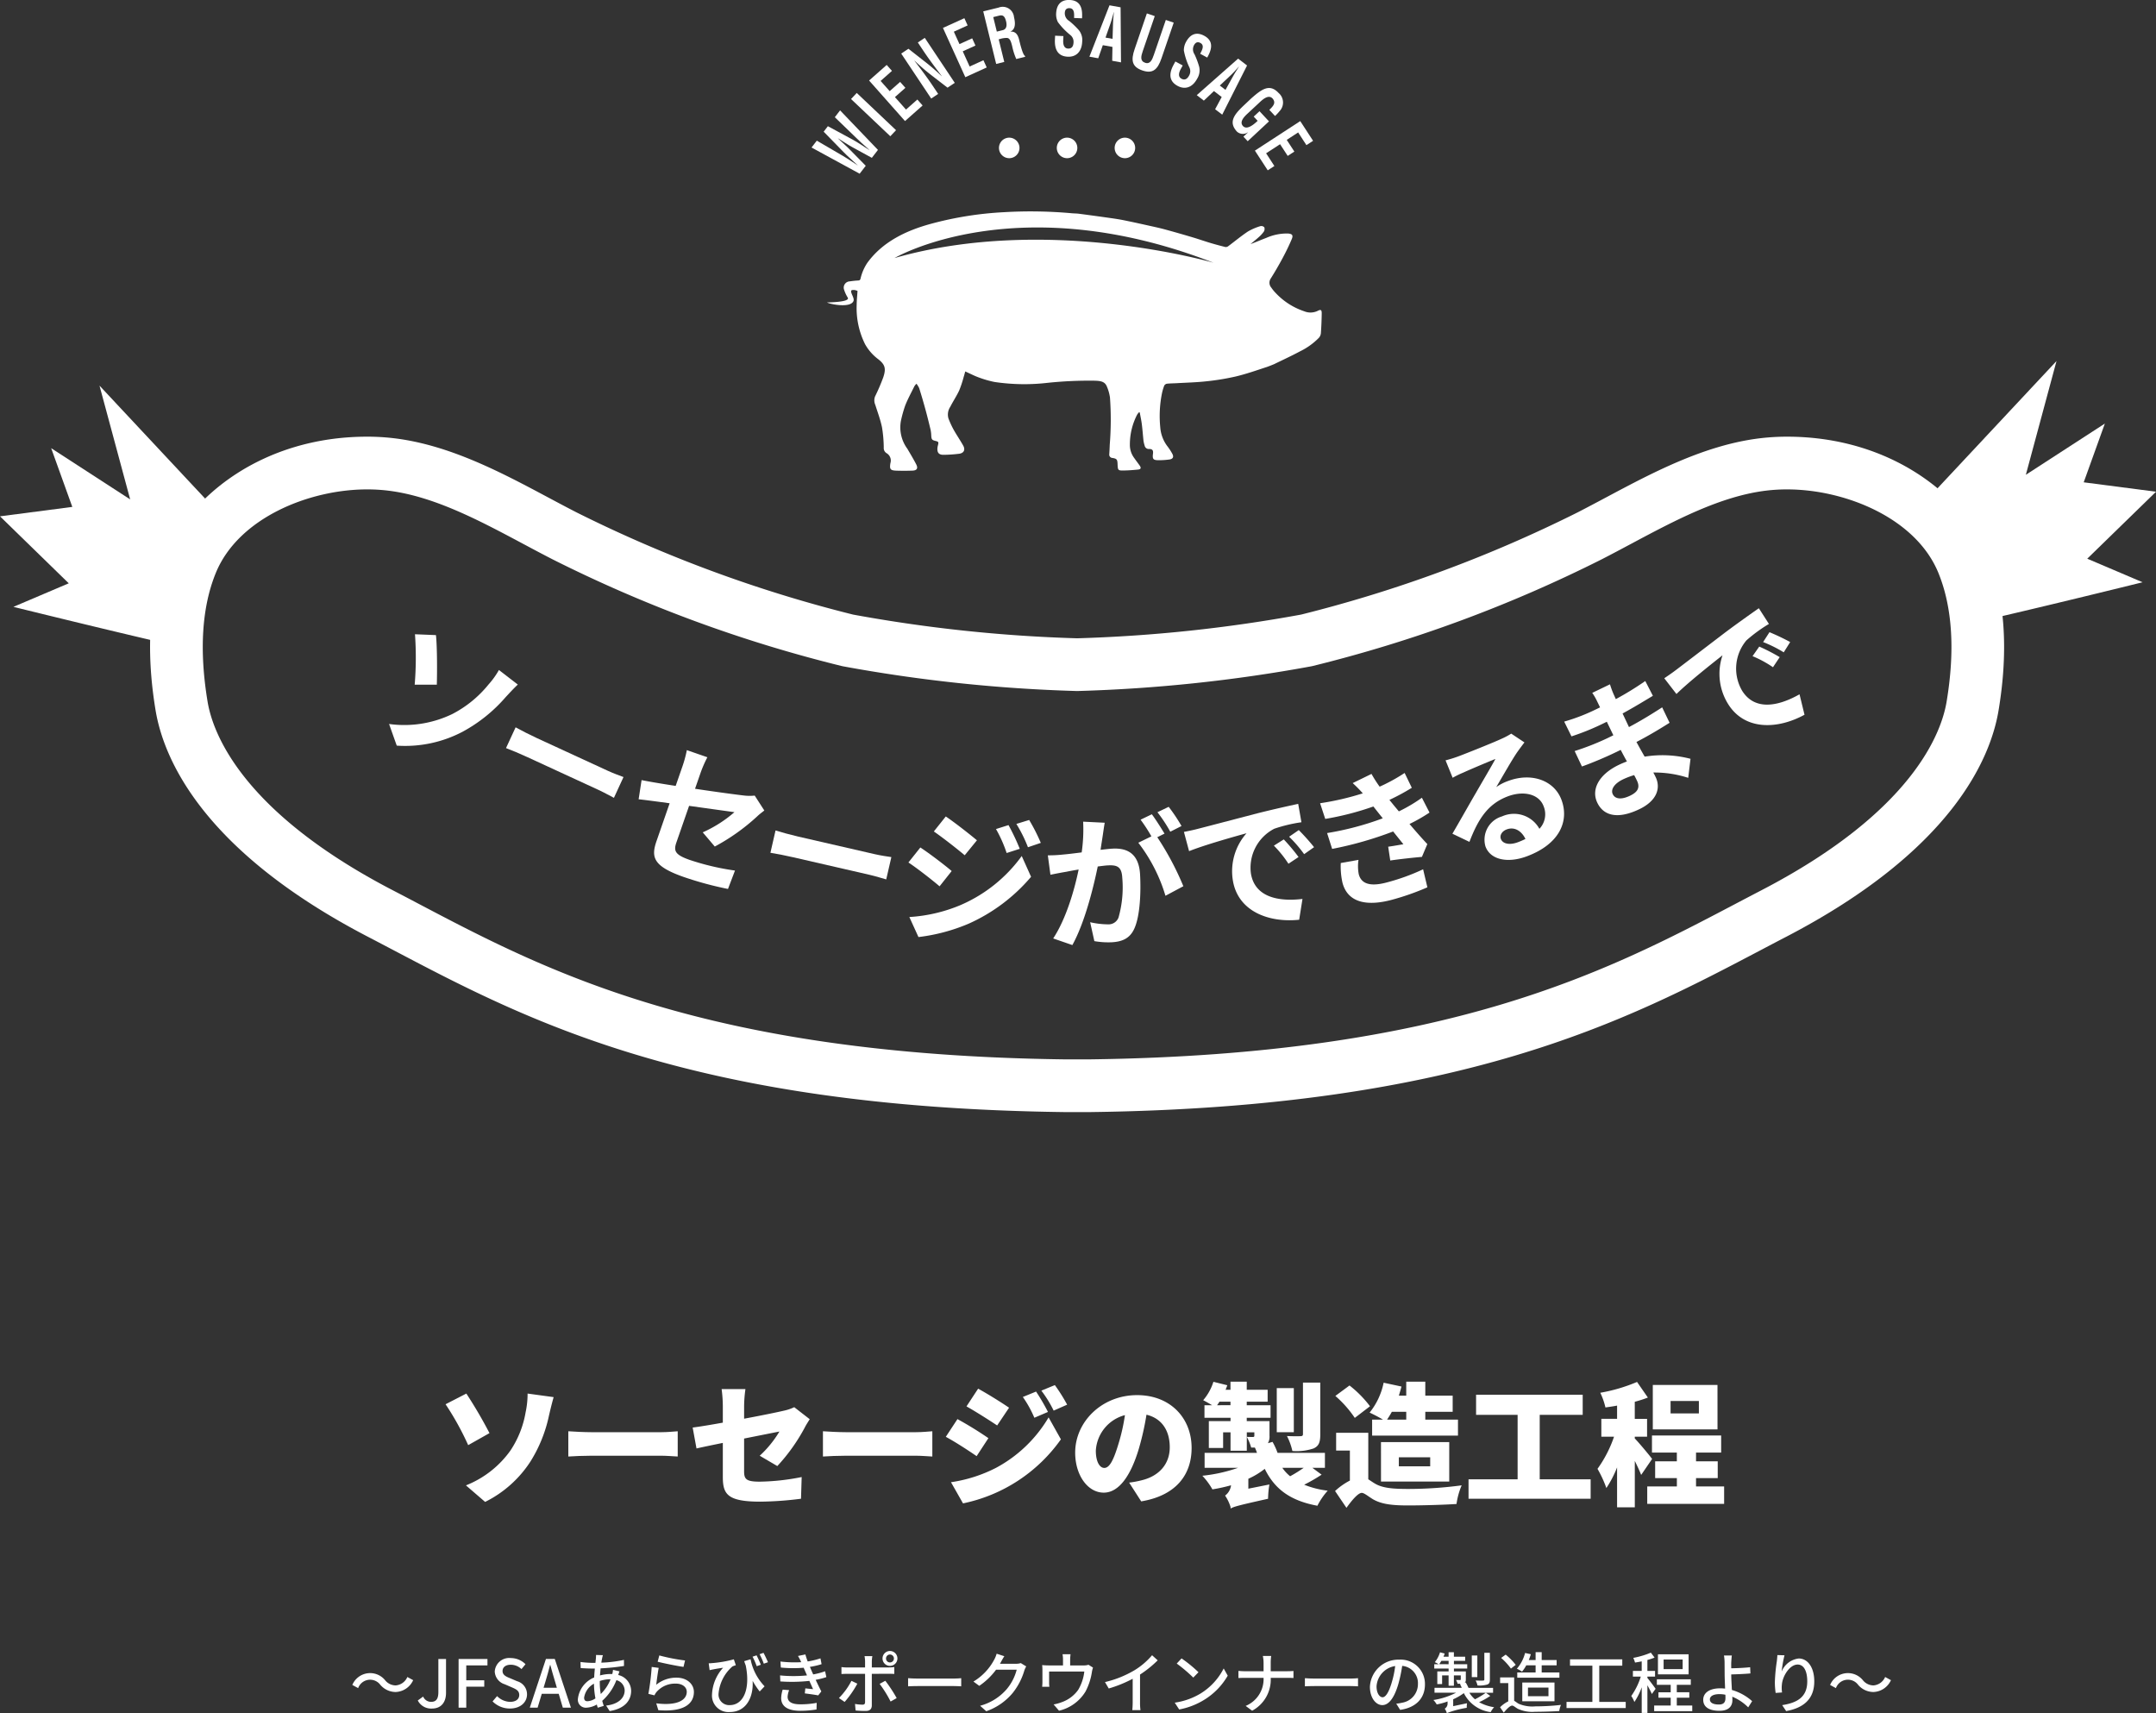 <svg xmlns="http://www.w3.org/2000/svg" xmlns:xlink="http://www.w3.org/1999/xlink" width="358.606" height="284.905" viewBox="0 0 358.606 284.905"><rect x="0" y="0" width="358.606" height="284.905" fill="#333333" stroke="none"/><defs><clipPath id="a"><rect width="358.606" height="284.905" fill="none"/></clipPath></defs><g clip-path="url(#a)"><path d="M210.632,61.055c-1.688.557-3.373,1.147-5.1,1.557a40.432,40.432,0,0,1-4.891.8c-1.634.181-3.28.217-4.924.313-.542.032-1.089.028-1.627.088a.635.635,0,0,0-.442.315,8.349,8.349,0,0,0-.408,1.43,19.018,19.018,0,0,0-.257,5.483,5.954,5.954,0,0,0,1.15,3.121,9.207,9.207,0,0,1,.861,1.312c.275.519.105.854-.485.94a12.423,12.423,0,0,1-1.8.119c-.9,0-1.049-.195-.934-1.079.071-.56-.087-.784-.652-.79a.685.685,0,0,1-.733-.554,5.365,5.365,0,0,1-.188-.762c-.1-.933-.167-1.873-.283-2.8-.083-.659-.229-1.31-.347-1.965-.046,0-.093-.007-.14-.009a3.187,3.187,0,0,0-.3.4,10.744,10.744,0,0,0-1.2,4.947,3.592,3.592,0,0,0,.63,2.118c.321.465.668.914.995,1.376.287.4.205.631-.277.678-.745.073-1.491.134-2.238.148-1.111.024-1.111.007-1.159-1.1-.031-.731-.136-.859-.848-.984a.546.546,0,0,1-.529-.625c.028-.527.063-1.056.078-1.584a51.518,51.518,0,0,0,.037-7.837,7.206,7.206,0,0,0-.54-1.889c-.366-.858-1.215-.875-1.981-.91a66.294,66.294,0,0,0-7.868.355,33.633,33.633,0,0,1-8.829-.146,17.386,17.386,0,0,1-2.6-.749c-.748-.269-1.459-.644-2.254-1-.085.3-.162.61-.259.911a18.465,18.465,0,0,1-.742,2.239c-.434.935-1.018,1.8-1.486,2.724a2.324,2.324,0,0,0-.308,1.942,14.966,14.966,0,0,0,.861,1.869c.5.889,1.079,1.732,1.579,2.619.4.706.151,1.265-.637,1.381a22.643,22.643,0,0,1-2.578.18c-.816.023-1.135-.36-1.052-1.181a2.9,2.9,0,0,1,.088-.43c.129-.5.083-.581-.42-.7-.578-.141-.665-.258-.7-.877a5.888,5.888,0,0,0-.107-.959c-.272-1.137-.554-2.274-.861-3.4q-.486-1.777-1.037-3.534a3.672,3.672,0,0,0-.454-.738,2.52,2.52,0,0,0-.335.393c-.522,1.058-1.089,2.1-1.526,3.193A20.582,20.582,0,0,0,149.847,70a5.983,5.983,0,0,0,1.066,4.621c.508.867,1.032,1.727,1.488,2.621.326.644.1.993-.613,1.023-.878.034-1.761.033-2.64.008-1.06-.03-1.216-.226-1.045-1.258a1.415,1.415,0,0,0-.654-1.657.993.993,0,0,1-.455-.922,21.734,21.734,0,0,0-.291-3.371c-.26-1.266-.727-2.493-1.114-3.732a1.837,1.837,0,0,1-.043-1.4,32.666,32.666,0,0,0,1.363-3.172c.5-1.479.3-2.124-.811-3.008a8.039,8.039,0,0,1-2.205-2.5,13.463,13.463,0,0,1-1.4-6.635c.007-.743.09-1.486.137-2.239a2.3,2.3,0,0,0-.527-.155c-.176-.007-.453-.008-.513.107-.171.348.557,1.225.376,1.711-.466,1.257-3.971.532-4.407.257.089-.017,3.891-.026,3.449-.8a5.951,5.951,0,0,1-.6-1.284,1.042,1.042,0,0,1,.949-1.423,13.885,13.885,0,0,1,1.4-.146c.23-.014.317-.085.376-.317A7.886,7.886,0,0,1,144.27,43.7c2.531-3.483,6.421-5.337,10.476-6.454a57.6,57.6,0,0,1,12.213-1.957,76.283,76.283,0,0,1,11.271.172c.41.04.822.032,1.23.085q2.463.323,4.919.67c.811.116,1.626.228,2.428.388,1.463.294,2.916.616,4.37.94.914.2,1.828.4,2.731.649q2.257.617,4.5,1.288c.962.286,1.911.621,2.874.91.835.251,1.68.477,2.529.687a.656.656,0,0,0,.472-.129c1.1-.814,2.146-1.695,3.28-2.448a9.474,9.474,0,0,1,2.1-.9.681.681,0,0,1,.632.207.836.836,0,0,1-.086.71,5.224,5.224,0,0,1-.848.924c-.439.4-.907.768-1.364,1.15.889-.314,1.735-.7,2.6-1.02a8.476,8.476,0,0,1,3.623-.739c.706.051.912.28.639.927-.452,1.071-.963,2.119-1.512,3.142q-.939,1.754-2,3.44a1.242,1.242,0,0,0,.116,1.5,6.3,6.3,0,0,0,.688.848,11.477,11.477,0,0,0,4.79,3.08,2.729,2.729,0,0,0,2.188-.052c.545-.289.719-.217.711.415q-.021,1.631-.136,3.257a1.353,1.353,0,0,1-.317.77,11.288,11.288,0,0,1-3.167,2.276c-1.4.752-2.854,1.419-4.287,2.119-.1.049-1.031.416-1.3.506m-8.787-17.368c-32.737-12.724-53.065-.777-53.065-.777,25.445-7.293,53.065.777,53.065.777" fill="#fff"/><path d="M166.158,24.6a1.706,1.706,0,1,1,1.706,1.707,1.707,1.707,0,0,1-1.706-1.707" fill="#fff"/><path d="M175.777,24.6a1.707,1.707,0,1,1,1.708,1.707,1.709,1.709,0,0,1-1.708-1.707" fill="#fff"/><path d="M185.4,24.6a1.706,1.706,0,1,1,1.705,1.707A1.706,1.706,0,0,1,185.4,24.6" fill="#fff"/><path d="M180.205,184.948H178.1q-.618,0-1.238-.008c-61.723-.8-89.21-15.253-111.3-26.866-1.448-.761-2.867-1.509-4.272-2.238-27.739-14.4-34.09-29.783-35.407-37.674-1.689-10.155-1.056-18.962,1.886-26.174,3.8-9.328,15.843-19.368,33.294-19.368a37.609,37.609,0,0,1,4.39.252c9.291,1.09,18.013,5.742,25.707,9.846,1.595.851,3.171,1.691,4.726,2.488a224,224,0,0,0,46,17,245.7,245.7,0,0,0,37.266,3.944,245.677,245.677,0,0,0,37.264-3.944,223.9,223.9,0,0,0,46-17c1.553-.8,3.127-1.635,4.722-2.485,7.7-4.1,16.42-8.758,25.711-9.848a37.647,37.647,0,0,1,4.39-.252c17.453,0,29.493,10.04,33.295,19.368,2.943,7.221,3.576,16.028,1.882,26.175-1.315,7.889-7.664,23.276-35.408,37.673q-2.1,1.092-4.266,2.235c-22.086,11.614-49.57,26.069-111.3,26.869-.408.006-.821.008-1.234.008m-.82-8.769h.82c.37,0,.742,0,1.113-.006,59.635-.774,86.088-14.685,107.342-25.863q2.191-1.152,4.31-2.256c25.269-13.115,29.954-26.282,30.8-31.335,1.423-8.521.968-15.729-1.352-21.423-3.722-9.132-15.482-13.909-25.176-13.909a29.176,29.176,0,0,0-3.37.192c-7.646.9-15.252,4.953-22.6,8.876-1.639.874-3.256,1.736-4.852,2.554a228.32,228.32,0,0,1-48.157,17.766l-.21.042a254.287,254.287,0,0,1-38.806,4.1l-.087,0-.087,0a254.273,254.273,0,0,1-38.807-4.1l-.211-.042A228.362,228.362,0,0,1,91.89,93.01c-1.6-.819-3.218-1.682-4.856-2.556-7.352-3.921-14.956-7.977-22.6-8.874a29.146,29.146,0,0,0-3.369-.192c-9.693,0-21.452,4.777-25.176,13.909-2.318,5.688-2.774,12.9-1.356,21.425.843,5.05,5.533,18.218,30.8,31.333q2.124,1.1,4.314,2.258C90.9,161.491,117.355,175.4,176.979,176.174c.378.005.749.006,1.118.006Z" fill="#fff"/><path d="M26.087,106.672A125.526,125.526,0,0,1,38.878,88.006L16.55,64.132l5.1,18.918L8.511,74.532,12.026,84.3,0,85.866l11.437,11.14-9.206,3.916s13.505,3.34,23.856,5.75" fill="#fff"/><path d="M332.517,102.579a125.869,125.869,0,0,0-12.785-18.666l22.326-23.872-5.1,18.917L350.1,70.44l-3.517,9.771,12.028,1.564L347.171,92.913l9.206,3.917s-13.507,3.342-23.86,5.749" fill="#fff"/><path d="M75.166,118.778a18.923,18.923,0,0,0,6.1-4.957,13.575,13.575,0,0,0,1.722-2.4l3.14,2.424c-.707.657-1.525,1.559-2.019,2.086a25.49,25.49,0,0,1-7.131,5.74A20.519,20.519,0,0,1,65.991,124l-1.278-3.6a18.364,18.364,0,0,0,10.453-1.624m-2.654-13.157c.218,2.074.2,6.33.144,8.249l-3.681,0a54.86,54.86,0,0,0,.049-8.39Z" fill="#fff"/><path d="M85.761,120.955c.763.432,2.339,1.238,3.484,1.766l11.825,5.449c1.012.467,2.044.835,2.636,1.055l-1.592,3.457c-.519-.266-1.6-.871-2.526-1.3l-11.824-5.45c-1.255-.578-2.751-1.213-3.6-1.523Z" fill="#fff"/><path d="M116.886,138.421a21.075,21.075,0,0,0,5.271-3.354c-.758-.109-4.065-.564-7.541-1.052l-2.106,6.07c-.493,1.419-.255,2.066,2.241,2.933a41.722,41.722,0,0,0,7.5,1.757l-1.165,3.06a56.966,56.966,0,0,1-7.275-1.961c-5.222-1.812-5.54-3.334-4.6-6.037l2.171-6.253c-2.181-.295-4.118-.557-5.159-.662l.491-3.19c1.124.235,3.259.592,5.67.966l1.137-3.275a20.324,20.324,0,0,0,.722-2.674l3.414,1.184a19.806,19.806,0,0,0-1.113,2.54l-.938,2.7c3.558.542,7,.991,8.105,1.12a7.936,7.936,0,0,0,1.818.015l1.6,2.481c-.317.249-.836.633-1.185.974a34,34,0,0,1-7.055,5.019Z" fill="#fff"/><path d="M128.994,138.109c.835.267,2.544.734,3.772,1.017l12.694,2.917c1.087.25,2.172.4,2.8.493l-.854,3.711c-.561-.154-1.745-.525-2.738-.754l-12.693-2.917c-1.346-.309-2.941-.626-3.832-.756Z" fill="#fff"/><path d="M158.293,144.856l-2.014,2.54c-1.286-1.094-3.646-2.944-5.182-3.963l1.984-2.494c1.56,1.021,4.061,2.934,5.212,3.917m1.42,5.683a24.54,24.54,0,0,0,10.231-8.18l1.554,3.456a29.251,29.251,0,0,1-10.391,7.8,30.506,30.506,0,0,1-8.339,2.22l-1.516-3.331a26,26,0,0,0,8.461-1.965m2.78-10.795-2.033,2.489c-1.264-1.067-3.624-2.917-5.135-3.959l1.985-2.494c1.512,1.017,4.008,2.978,5.183,3.964m7.124,1.416-2.183.7a21.917,21.917,0,0,0-1.772-3.987l2.082-.658a36.64,36.64,0,0,1,1.873,3.947m3.5-.989-2.138.727a23.228,23.228,0,0,0-1.927-3.88l2.129-.655a30.96,30.96,0,0,1,1.936,3.808" fill="#fff"/><path d="M183.745,136.823c-.113.637-.219,1.4-.308,2.007-.107.734-.256,1.616-.38,2.5.8-.091,1.521-.177,2-.2,2.543-.133,4.4.911,4.574,4.35.149,2.833.01,6.676-.9,8.812-.712,1.713-1.992,2.314-3.832,2.41a13.574,13.574,0,0,1-2.875-.189l-.7-3.145a13.891,13.891,0,0,0,2.981.354,1.763,1.763,0,0,0,1.737-1.134,18.35,18.35,0,0,0,.625-6.614c-.1-1.913-.937-2.136-2.438-2.057-.388.02-.966.1-1.642.182-.755,3.682-2.2,9.416-4.221,13.067l-3.19-1.1c2.16-3.27,3.556-8.151,4.233-11.464-.843.141-1.588.277-2.045.374-.674.108-1.9.342-2.645.5l-.435-3.231a22.03,22.03,0,0,0,2.542-.133c.75-.063,1.883-.2,3.09-.356a26.533,26.533,0,0,0,.242-5.111Zm8.746,2.408a47.8,47.8,0,0,1,4.336,8.15l-2.977,1.588a27.183,27.183,0,0,0-4.516-8.82l2.178-1.062a26.986,26.986,0,0,0-1.8-2.771l1.872-.9c.652.864,1.579,2.346,2.11,3.216Zm2.162-.915a24.277,24.277,0,0,0-2.137-3.239l1.871-.9a28.558,28.558,0,0,1,2.134,3.191Z" fill="#fff"/><path d="M199.221,137.842c1.956-.5,5.818-1.517,10.081-2.626,2.408-.6,4.965-1.178,6.627-1.531l.537,3.057a24.886,24.886,0,0,0-4.514,1.077,7.29,7.29,0,0,0-3.886,7.462c.654,3.9,4.525,4.7,8.575,4.215l-.551,3.461c-5.025.524-10.161-1.368-11.024-6.508a9.522,9.522,0,0,1,2.268-7.879c-2.021.56-6.906,1.921-9.555,2.98l-.857-3.2c.953-.184,1.853-.384,2.3-.508m16.766,4.684-1.681,1.118a18.572,18.572,0,0,0-2.423-3.01l1.646-1.039a31.787,31.787,0,0,1,2.458,2.931m2.577-1.637-1.648,1.162a21.444,21.444,0,0,0-2.5-2.9l1.609-1.106a36.3,36.3,0,0,1,2.542,2.843" fill="#fff"/><path d="M237.77,135.131a27.937,27.937,0,0,1-3.328,1.9c.921,1.082,1.944,2.262,2.964,3.343l-.9,2.129c-1.351.114-3.67.365-5.266.6l-.343-2.293c.944-.13,1.877-.307,2.527-.408l-1.705-2.126a60.228,60.228,0,0,1-10.145,2.9l-.839-2.636a48.872,48.872,0,0,0,9.259-2.454l-.645-.806-.916-1.159a47.562,47.562,0,0,1-8.007,2.066l-.857-2.607a45.279,45.279,0,0,0,7.092-1.642l-.006-.024a21.563,21.563,0,0,0-1.662-1.685l3.129-1.525a20.724,20.724,0,0,0,1.353,2.121,29.054,29.054,0,0,0,4.156-2.28l1.194,2.465a34.535,34.535,0,0,1-3.725,2.013l.716.886.856,1.025a25.684,25.684,0,0,0,3.832-2.268ZM225.957,143a7.119,7.119,0,0,0,.047,2.4c.392,1.451,1.688,2.156,4.708,1.339a34.92,34.92,0,0,0,5.993-2.175l.71,3a42.527,42.527,0,0,1-5.848,2.059c-4.331,1.171-7.4.419-8.265-2.788a12.43,12.43,0,0,1-.293-3.312Z" fill="#fff"/><path d="M253.561,123.465q-.629.815-1.19,1.605c-.892,1.288-2.514,4.167-3.5,5.826a8.074,8.074,0,0,1,2.021-1.034c3.819-1.418,7.616-.111,8.831,3.163,1.316,3.547-.343,7.37-5.777,9.387-3.137,1.165-6.033.61-6.868-1.641a4.033,4.033,0,0,1,2.747-5,4.834,4.834,0,0,1,6.223,2.062,3.5,3.5,0,0,0,.7-3.753c-.751-2.024-3.3-2.628-5.918-1.658-3.456,1.283-5.023,3.959-6.42,7.582l-2.832-1.355c1.111-1.886,2.964-5.187,3.9-6.776.862-1.51,2.5-4.266,3.255-5.657-1.152.453-4.193,1.737-5.341,2.266a15.859,15.859,0,0,0-1.774.866l-1.18-2.9a21.755,21.755,0,0,0,2.089-.646c1.182-.439,5.96-2.341,7.191-2.927a11.814,11.814,0,0,0,1.644-.869Zm.164,16.054c-.677-1.4-1.872-2.047-3.1-1.591-.841.312-1.2,1.014-.99,1.583.313.841,1.478,1.055,2.8.566a12.92,12.92,0,0,0,1.293-.558" fill="#fff"/><path d="M280.8,129.358a18.162,18.162,0,0,0-5.809-.885c.159.273.285.535.39.753.895,1.856.182,3.949-2.678,5.329-3.451,1.663-5.916,1.238-7.022-1.055-1.053-2.184.219-4.681,3.56-6.292.459-.221.906-.409,1.364-.576-.359-.634-.708-1.3-1.035-1.923l-1.114.536c-1.266.611-3.808,1.7-5.334,2.222l-1.21-2.565a43.581,43.581,0,0,0,5.409-2.123l1.026-.5-1.085-2.249-1.026.495a40.013,40.013,0,0,1-4.853,1.936l-1.211-2.457a31.841,31.841,0,0,0,4.895-1.849l1.069-.516-.474-.982a9.473,9.473,0,0,0-.825-1.432l2.949-1.422a15.529,15.529,0,0,0,.584,1.6l.388.863a50.621,50.621,0,0,0,4.9-3.009l1.265,2.457c-1.355.816-3.018,1.833-5.04,2.942l1.063,2.26c2.141-1.141,3.859-2.211,5.522-3.282L277.7,120.2c-1.838,1.155-3.446,2.119-5.51,3.195.432.787.9,1.639,1.363,2.437a18.569,18.569,0,0,1,7.628.359Zm-8.992-.454a12.938,12.938,0,0,0-1.843.7c-1.528.737-2.073,1.727-1.716,2.469.39.808,1.407.963,2.892.248,1.157-.559,1.731-1.266,1.131-2.51-.116-.24-.263-.546-.464-.907" fill="#fff"/><path d="M278.741,111.441c1.611-1.218,4.78-3.647,8.285-6.317,1.988-1.485,4.126-3,5.522-3.972l1.677,2.612a24.756,24.756,0,0,0-3.749,2.739,7.285,7.285,0,0,0-.7,8.384c2.108,3.343,5.989,2.586,9.538.577l.829,3.4c-4.434,2.424-9.9,2.664-12.685-1.746a9.522,9.522,0,0,1-.952-8.142c-1.647,1.3-5.628,4.439-7.663,6.44l-2.026-2.621c.807-.539,1.56-1.07,1.925-1.358m17.276-2.155-1.119,1.681a18.609,18.609,0,0,0-3.4-1.843l1.116-1.592a31.624,31.624,0,0,1,3.4,1.754m1.745-2.507-1.072,1.709a21.4,21.4,0,0,0-3.429-1.707l1.057-1.642a36.369,36.369,0,0,1,3.444,1.64" fill="#fff"/><path d="M141.852,23.234c.8.438,1.755,1.084,2.729,1.708l.012-.016c-.159-.147-.324-.287-.483-.434-.58-.507-1.153-1.022-1.7-1.568l-3.556-3.43.876-1.139,6.3,6.574-1.016,1.32-3.156-1.723c-.843-.46-1.635-1-2.457-1.511l-.012.015c.7.663,1.433,1.287,2.094,1.983L144,27.569l-1.015,1.32-8-4.358.876-1.139,4.275,2.494c.67.39,1.316.81,1.955,1.239.184.115.361.239.538.363l.012-.016c-.847-.788-1.719-1.545-2.348-2.2L137,21.9l.7-.912Z" fill="#fff"/><rect width="1.388" height="9.002" transform="translate(141.55 16.466) rotate(-46.544)" fill="#fff"/><path d="M150.53,20.132l-5.974-6.741,2.928-2.591.876.989-1.888,1.67,1.506,1.7,1.739-1.539.876.989-1.739,1.539,1.84,2.076,1.888-1.671.876.989Z" fill="#fff"/><path d="M152.662,7.066l1.156-.771,4.99,7.484-1.206.8-2.675-2.064a34.522,34.522,0,0,1-2.809-2.423l-.017.012c.455.59,1.009,1.316,1.548,2.052s1.056,1.459,1.455,2.057l.938,1.407-1.155.772L149.9,8.911l1.2-.8,2.715,2.124a34.851,34.851,0,0,1,2.809,2.423l.017-.011C156.141,12,155.614,11.3,155.1,10.6s-1.015-1.4-1.46-2.067Z" fill="#fff"/><path d="M160.561,12.837l-3.72-8.194,3.56-1.617.546,1.2L158.651,5.27l.937,2.065,2.114-.96.545,1.2-2.114.961,1.146,2.524,2.295-1.043.546,1.2Z" fill="#fff"/><path d="M166.113,6.538l.927,3.765-1.347.331-2.152-8.743,2.551-.627a1.882,1.882,0,0,1,2.567,1.595c.236.956.281,2.008-.588,2.382l.006.023c.83-.068,1.224.491,1.43,1.33.089.361.578,2.516.969,2.692l.04.163-1.483.365a10.974,10.974,0,0,1-.689-2.18c-.142-.534-.313-1.271-.816-1.32a3.527,3.527,0,0,0-1.173.164ZM165.8,5.255l1.06-.26c.433-.144.694-.579.479-1.453-.241-.979-.618-1.059-1.132-.946l-1,.246Z" fill="#fff"/><path d="M178.647,2.99c.046-.8.021-1.6-.741-1.631-.465-.021-.773.194-.8.805a1.474,1.474,0,0,0,.735,1.319,13.128,13.128,0,0,1,1.618,1.55A2.626,2.626,0,0,1,180,6.944c-.077,1.7-1.047,2.549-2.4,2.488-1.664-.074-2.208-1.228-2.136-2.835l.03-.66L176.876,6l-.024.528c-.068.874.121,1.52.8,1.55.584.026.878-.333.908-1.017a1.445,1.445,0,0,0-.5-1.212,11.5,11.5,0,0,1-2.1-2.172,2.885,2.885,0,0,1-.295-1.4c.069-1.536.819-2.344,2.285-2.278,2.208.1,2.057,2.159,2.027,3.047Z" fill="#fff"/><path d="M181.2,9.427,184.541.884l1.846.331.069,9.157-1.465-.264.042-2.309-1.6-.287-.765,2.178Zm2.678-3.176,1.172.21.08-2.582c.006-.425.049-.832.084-1.253.026-.2.043-.406.058-.6l-.02,0c-.054.185-.109.382-.155.581-.114.407-.215.8-.358,1.2Z" fill="#fff"/><path d="M193.91,3.317l1.314.451L193.189,9.7c-.645,1.885-1.46,2.608-3.177,2.019-1.736-.6-1.936-1.667-1.289-3.551l2.035-5.938,1.313.451-1.988,5.8c-.28.818-.514,1.651.378,1.957.854.293,1.181-.508,1.461-1.326Z" fill="#fff"/><path d="M199.622,8.938c.391-.7.714-1.43.041-1.792-.41-.221-.779-.161-1.07.378a1.473,1.473,0,0,0,.09,1.508,13.237,13.237,0,0,1,.783,2.1,2.631,2.631,0,0,1-.344,1.957c-.808,1.5-2.05,1.842-3.245,1.2-1.467-.789-1.455-2.065-.692-3.482l.312-.582,1.223.658-.251.465c-.442.758-.551,1.422.05,1.746.516.278.937.081,1.261-.522a1.445,1.445,0,0,0,.074-1.31,11.514,11.514,0,0,1-.944-2.867,2.887,2.887,0,0,1,.341-1.386c.728-1.353,1.755-1.755,3.047-1.06,1.946,1.049.915,2.839.5,3.626Z" fill="#fff"/><path d="M199.056,15.824l6.879-6.074,1.488,1.14-4.132,8.177-1.18-.9,1.094-2.034-1.292-.989-1.676,1.589Zm3.833-1.6.945.723,1.254-2.26c.2-.376.425-.719.649-1.076.116-.169.224-.343.325-.508l-.016-.011c-.133.14-.272.29-.4.446-.286.31-.558.616-.868.908Z" fill="#fff"/><path d="M208.079,16.4c1.719-1.519,3.068-2.571,4.583-.944a2.078,2.078,0,0,1,.164,3.032,6.74,6.74,0,0,1-.752.8l-.946-1.017c.654-.636,1.147-1.163.541-1.886-.744-.8-1.835.338-2.345.812l-1.828,1.7c-.545.506-1.4,1.369-.749,2.066.54.581,1.463.075,2.436-.871l-.656-.7.967-.9,1.575,1.692-3.542,3.3-.71-.762.756-.7-.014-.014a1.474,1.474,0,0,1-1.805-.109c-1.555-1.67-.373-2.973,1.385-4.609Z" fill="#fff"/><path d="M208.727,25.05l7.542-4.91,2.134,3.277-1.107.72-1.375-2.112-1.9,1.237,1.268,1.946-1.106.72-1.268-1.946-2.323,1.512,1.376,2.113-1.106.719Z" fill="#fff"/><path d="M77.566,231.753a76.052,76.052,0,0,1,3.85,6.578l-3.543,2a46.81,46.81,0,0,0-3.762-6.8Zm7.328,9.483a16.4,16.4,0,0,0,2.53-6.359,14.66,14.66,0,0,0,.329-3.124l4.334.593c-.285.991-.593,2.267-.769,3.036a23.55,23.55,0,0,1-3.08,7.658,19.073,19.073,0,0,1-7.548,6.733L77.5,247.022a16.58,16.58,0,0,0,7.395-5.786" fill="#fff"/><path d="M94.528,238.023c.88.066,2.729.154,3.807.154h11.683c.99,0,2.069-.11,2.706-.154v4.2c-.572-.021-1.8-.132-2.706-.132H98.335c-1.255,0-2.906.067-3.807.132Z" fill="#fff"/><path d="M126.363,242.093a17.955,17.955,0,0,0,3.278-4.025c-.792.154-3.212.636-5.875,1.166v5.412c0,1.3.286,1.759,2.576,1.759a37.947,37.947,0,0,0,7-.768l-.111,3.607a56.469,56.469,0,0,1-6.777.485c-5.523,0-6.227-1.277-6.227-4.137v-5.633c-1.826.374-3.432.705-4.379.924l-.637-3.476c1.055-.131,2.926-.44,5.016-.815v-2.771a22.609,22.609,0,0,0-.2-2.816h3.961a22.163,22.163,0,0,0-.221,2.816v2.112c2.861-.528,5.545-1.079,6.558-1.32a7.674,7.674,0,0,0,1.782-.594l2.574,2c-.219.352-.593.924-.814,1.364a30.408,30.408,0,0,1-4.576,6.426Z" fill="#fff"/><path d="M136.879,238.023c.88.066,2.729.154,3.807.154h11.683c.99,0,2.069-.11,2.706-.154v4.2c-.572-.021-1.8-.132-2.706-.132H140.686c-1.255,0-2.906.067-3.807.132Z" fill="#fff"/><path d="M164.4,239.167l-1.958,2.993c-1.342-.924-3.564-2.376-5.127-3.213L159.253,236a59.738,59.738,0,0,1,5.148,3.169m1.321,4.907a22.439,22.439,0,0,0,8.691-8.362l2.046,3.653a26.487,26.487,0,0,1-16.282,10.65l-2-3.52a23.981,23.981,0,0,0,7.547-2.421m2.112-9.968-1.981,2.949c-1.32-.881-3.564-2.31-5.1-3.169l1.936-2.948c1.54.836,3.9,2.31,5.149,3.168m6.469.7-2.266.969a18.343,18.343,0,0,0-1.915-3.455l2.2-.9a34.219,34.219,0,0,1,1.98,3.388m3.19-1.21-2.244.99a19.617,19.617,0,0,0-2.046-3.322l2.244-.924a29.038,29.038,0,0,1,2.046,3.256" fill="#fff"/><path d="M187.809,246.561a15.947,15.947,0,0,0,2.135-.4c2.772-.682,4.621-2.619,4.621-5.479,0-2.817-1.364-4.819-3.873-5.412a45.653,45.653,0,0,1-1.276,5.676c-1.3,4.357-3.256,7.284-5.832,7.284-2.683,0-4.751-2.927-4.751-6.646,0-5.171,4.466-9.571,10.3-9.571,5.545,0,9.066,3.828,9.066,8.779,0,4.576-2.706,7.943-8.383,8.89Zm-.7-11.222a6.492,6.492,0,0,0-4.84,5.9c0,1.892.66,2.882,1.408,2.882.88,0,1.54-1.32,2.31-3.85a31.756,31.756,0,0,0,1.122-4.929" fill="#fff"/><path d="M219.822,245.24a27.319,27.319,0,0,1-2.9,1.672,15.19,15.19,0,0,0,3.916.991,11.515,11.515,0,0,0-1.715,2.507c-4.511-.835-7.108-2.771-8.757-6.138a12.932,12.932,0,0,1-2.729,1.651v1.649l3.5-.7a15.906,15.906,0,0,0-.219,2.376c-4.929,1.1-5.744,1.321-6.227,1.629l-.022-.287a7.116,7.116,0,0,0-.9-1.87,2.508,2.508,0,0,0,.99-1.716,27.4,27.4,0,0,1-3.1.682,11.535,11.535,0,0,0-1.672-2.265,25.951,25.951,0,0,0,5.94-1.32h-5.566v-2.486h8.713a7.828,7.828,0,0,0-.352-.882h-.616a8.621,8.621,0,0,0-.726-1.781c.374.022.858.022,1.012.022.176,0,.243-.045.243-.22V238.2h-1.255v3.058h-2.706V238.2h-1.233v2.6h-2.376v-4.468h3.609v-.549h-4.335v-2.091H201.6c-.484-.307-1.1-.638-1.474-.835a8.646,8.646,0,0,0,1.7-3.06l2.309.573c-.088.243-.176.506-.286.749h.815v-1.343h2.706v1.343h3.476v1.98h-3.476v.593h3.961v2.091h-3.961v.549h3.785v2.4a2.212,2.212,0,0,1-.265,1.276l.771-.22a11.563,11.563,0,0,1,.836,1.827h7.877V244.1h-2.09Zm-15.16-11.552V233.1h-1.827a6.492,6.492,0,0,1-.4.593Zm10.539,4.49h-2.838V230.85H215.2Zm-1.914,5.919a6.592,6.592,0,0,0,1.3,1.408,23.753,23.753,0,0,0,2.266-1.408Zm6.315-5.546c0,1.3-.242,1.936-1.122,2.332a8.883,8.883,0,0,1-3.521.418,10.218,10.218,0,0,0-.9-2.485c.858.044,1.937.044,2.244.022.308,0,.418-.088.418-.352v-8.56H219.6Z" fill="#fff"/><path d="M227.586,246.01c.286.176.616.418,1.057.682,1.341.836,3.322.925,5.676.925a67.557,67.557,0,0,0,8.8-.6,11.889,11.889,0,0,0-.857,3.1c-1.981.132-5.612.242-8.054.242-2.729,0-4.444-.22-5.853-1.034-.792-.485-1.452-1.056-1.848-1.056-.638,0-1.695,1.3-2.552,2.486l-1.893-2.795a11.218,11.218,0,0,1,2.464-1.738v-4.994h-2.288v-2.949h5.347ZM225.342,235.8a18.428,18.428,0,0,0-3.235-3.653l2.355-1.738a18.609,18.609,0,0,1,3.41,3.455Zm4.686.286a24.313,24.313,0,0,0-2.221-1.166,11.6,11.6,0,0,0,2.332-4.973l2.97.638c-.132.506-.286,1.012-.44,1.518H233.9v-2.332h3.168V232.1h4.555v2.685h-4.555v1.3h5.436v2.663h-14.28v-2.663Zm-.33,3.741h11.354v6.557H229.7Zm1.805-5.039c-.264.484-.528.9-.792,1.3h3.19v-1.3Zm1.166,9.065h5.215v-1.5h-5.215Z" fill="#fff"/><path d="M264.57,246.01v3.234H244.261V246.01h8.163V235.294h-6.909v-3.345H263.25v3.345H256.1V246.01Z" fill="#fff"/><path d="M272.973,245.284c-.243-.638-.639-1.474-1.057-2.332v7.723h-2.948V244.03a17.854,17.854,0,0,1-1.782,3.433,19.135,19.135,0,0,0-1.475-3.191,20.367,20.367,0,0,0,2.751-5.346H266.35v-2.971h2.618v-2.2c-.66.131-1.321.219-1.937.307a11.538,11.538,0,0,0-.857-2.442,27.859,27.859,0,0,0,6.116-1.8l1.8,2.6a21.369,21.369,0,0,1-2.179.7v2.838h2.047v2.971h-2.047v.286c.727.748,2.486,2.86,2.883,3.41Zm13.8,1.915v2.9H273.984v-2.9h4.929v-1.387H275.3v-2.794h3.608v-1.452h-4.137v-2.839h11.508v2.839H282.1v1.452h3.609v2.794H282.1V247.2Zm-1.1-9.483H274.909v-7.394h10.759Zm-3.1-4.732h-4.708v2.068h4.708Z" fill="#fff"/><path d="M63.265,280.2a2.119,2.119,0,0,0-3.695.539l-.969-.527a3.212,3.212,0,0,1,5.457-.782,2.27,2.27,0,0,0,1.76.858,2.3,2.3,0,0,0,1.937-1.4l.967.529a3.337,3.337,0,0,1-2.914,1.968,3.376,3.376,0,0,1-2.543-1.188" fill="#fff"/><path d="M69.491,282.793l.891-.649a1.433,1.433,0,0,0,1.308.88c.815,0,1.223-.44,1.223-1.628v-5.5h1.275v5.622c0,1.452-.705,2.618-2.353,2.618a2.484,2.484,0,0,1-2.344-1.342" fill="#fff"/><path d="M76.278,275.894h4.8v1.067H77.553v2.476h2.993V280.5H77.553v3.488H76.278Z" fill="#fff"/><path d="M81.931,282.947l.748-.88a3.141,3.141,0,0,0,2.156.957c.981,0,1.53-.463,1.53-1.144,0-.738-.549-.968-1.3-1.3l-1.123-.485a2.328,2.328,0,0,1-1.651-2.123,2.406,2.406,0,0,1,2.662-2.233,3.466,3.466,0,0,1,2.454,1.022l-.67.815a2.583,2.583,0,0,0-1.784-.726c-.824,0-1.363.4-1.363,1.045,0,.694.649.957,1.309,1.221l1.111.474a2.26,2.26,0,0,1,1.65,2.189c0,1.3-1.078,2.353-2.849,2.353a4.04,4.04,0,0,1-2.883-1.187" fill="#fff"/><path d="M92.931,281.681H90.114l-.693,2.311h-1.3l2.684-8.1h1.474l2.684,8.1H93.614Zm-.307-1-.32-1.089c-.276-.881-.518-1.782-.77-2.7h-.045c-.23.924-.482,1.814-.748,2.7l-.33,1.089Z" fill="#fff"/><path d="M103.04,277.952c-.066.143-.142.407-.209.605a2.75,2.75,0,0,1,2.147,2.619c0,1.55-.99,2.97-3.576,3.377l-.584-.913c2.025-.22,3.082-1.255,3.082-2.519a1.793,1.793,0,0,0-1.377-1.705,8.76,8.76,0,0,1-2.354,3.431c.078.3.166.583.254.848l-1,.3c-.054-.165-.109-.341-.154-.528a3.83,3.83,0,0,1-1.772.528,1.318,1.318,0,0,1-1.375-1.475,4.383,4.383,0,0,1,2.707-3.552c.022-.507.067-1.013.11-1.486h-.528c-.517,0-1.365-.044-1.826-.077l-.033-1.013a17.024,17.024,0,0,0,1.893.144h.593l.077-.737a5.557,5.557,0,0,0,.023-.573l1.143.034a5.092,5.092,0,0,0-.131.517c-.045.209-.088.462-.133.726a20.7,20.7,0,0,0,3.764-.462l.009,1.012a35.186,35.186,0,0,1-3.894.4c-.033.374-.067.771-.1,1.177a7.021,7.021,0,0,1,1.738-.241,3.025,3.025,0,0,1,.307.01,4.009,4.009,0,0,0,.121-.7Zm-4,4.5A13.736,13.736,0,0,1,98.794,280a3.2,3.2,0,0,0-1.638,2.321c0,.406.175.6.56.6a2.612,2.612,0,0,0,1.32-.473m.727-2.63a11.244,11.244,0,0,0,.164,1.9,7.129,7.129,0,0,0,1.629-2.453h-.066a5.658,5.658,0,0,0-1.727.286Z" fill="#fff"/><path d="M109.145,280.185A5.256,5.256,0,0,1,112.522,279c1.772,0,2.893,1.09,2.893,2.377,0,1.969-1.672,3.377-5.918,3.026l-.342-1.134c3.367.43,5.072-.473,5.072-1.914,0-.8-.748-1.364-1.793-1.364a4.086,4.086,0,0,0-3.212,1.364,2.5,2.5,0,0,0-.364.583l-1.011-.242a40.519,40.519,0,0,0,.55-4.478l1.166.154c-.144.683-.33,2.146-.418,2.817m.516-4.885a31.414,31.414,0,0,0,4.281.836l-.254,1.067c-1.066-.142-3.465-.637-4.3-.858Z" fill="#fff"/><path d="M124.843,275.939a8.964,8.964,0,0,0,2.332,4.5l-.815.858a12.691,12.691,0,0,1-1.177-1.771c.166,2.64-1,5.193-3.828,5.193a2.741,2.741,0,0,1-2.926-2.938,7.021,7.021,0,0,1,1.847-4.433c-.484.076-1.209.186-1.627.274-.2.033-.375.077-.617.132l-.154-1.143a5.433,5.433,0,0,0,.594-.034,19.521,19.521,0,0,0,3.588-.627l.33.979a4.456,4.456,0,0,0-.573.21,6.811,6.811,0,0,0-2.3,4.488,1.762,1.762,0,0,0,1.88,1.937c2.2,0,3.454-2.586,2.641-6.59-.088-.232-.176-.463-.254-.716Zm1.023,1.154a12.978,12.978,0,0,0-.693-1.584l.67-.22c.22.441.539,1.112.7,1.563Zm1.176-.418a11.363,11.363,0,0,0-.7-1.573l.648-.231c.242.429.551,1.1.748,1.563Z" fill="#fff"/><path d="M137.448,278.909a12.22,12.22,0,0,1-1.781.451c.307.639.637,1.343.945,1.926l-.517.66c-.572-.11-1.529-.242-2.233-.33l.088-.837c.494.056.969.1,1.287.133-.187-.418-.4-.9-.615-1.376a26.667,26.667,0,0,1-4.83.089l-.045-1a22.482,22.482,0,0,0,4.479,0l-.3-.692c-.088-.2-.176-.4-.254-.583a21.069,21.069,0,0,1-3.795-.034l-.066-1a19.8,19.8,0,0,0,3.455.11l-.088-.187a7.426,7.426,0,0,0-.451-.847l1.232-.253a11.945,11.945,0,0,0,.385,1.166,13.319,13.319,0,0,0,2.123-.517l.187.968a13.151,13.151,0,0,1-1.947.451l.2.462c.088.2.209.473.352.792a12.01,12.01,0,0,0,1.98-.527Zm-6.193,2.168a3.639,3.639,0,0,0-.254,1.089c0,.769.584,1.265,2.08,1.265a14.27,14.27,0,0,0,2.762-.242l-.033,1.1a16.44,16.44,0,0,1-2.7.22c-1.992,0-3.179-.682-3.179-2.113a5.175,5.175,0,0,1,.254-1.408Z" fill="#fff"/><path d="M142.6,280a16.484,16.484,0,0,1-2.114,3.037l-.945-.65a11.415,11.415,0,0,0,2.078-2.86Zm2.408-1.639V283.6c0,.6-.309.936-1.024.936a16.586,16.586,0,0,1-1.672-.078l-.1-1.088a7.638,7.638,0,0,0,1.256.121c.285,0,.406-.111.418-.408v-4.719h-2.938c-.342,0-.693.01-.99.033v-1.155a9.106,9.106,0,0,0,.978.065h2.95V276.28a4.9,4.9,0,0,0-.088-.859h1.3a5.79,5.79,0,0,0-.088.869V277.3h2.761a7.3,7.3,0,0,0,.979-.065v1.144c-.318-.022-.693-.022-.967-.022Zm2.244,1.155a23.4,23.4,0,0,1,1.892,2.882l-1.011.572a19.174,19.174,0,0,0-1.826-2.937Zm-.461-3.708a1.238,1.238,0,1,1,1.232,1.232,1.228,1.228,0,0,1-1.232-1.232m.582,0a.647.647,0,0,0,.65.66.656.656,0,0,0,.661-.66.664.664,0,0,0-.661-.66.654.654,0,0,0-.65.66" fill="#fff"/><path d="M151.044,279.086c.352.032,1.033.065,1.627.065h5.975c.539,0,.968-.044,1.232-.065v1.353c-.242-.011-.736-.044-1.221-.044h-5.986c-.615,0-1.264.022-1.627.044Z" fill="#fff"/><path d="M170.69,277.127a3.99,3.99,0,0,0-.309.671,10.86,10.86,0,0,1-1.935,3.741,10,10,0,0,1-4.4,3.047l-1.023-.913a8.888,8.888,0,0,0,4.412-2.75,8.241,8.241,0,0,0,1.672-3.245h-3.432a11.473,11.473,0,0,1-2.795,2.683l-.968-.714a9.348,9.348,0,0,0,3.455-3.642,4.935,4.935,0,0,0,.406-.99l1.277.418c-.22.33-.451.759-.572.979-.045.088-.1.188-.154.276h2.64a2.577,2.577,0,0,0,.825-.111Z" fill="#fff"/><path d="M181.8,277.325a4.306,4.306,0,0,0-.186.748,10.245,10.245,0,0,1-1.056,3.224,7.017,7.017,0,0,1-4.412,3.2l-.9-1.045a6.937,6.937,0,0,0,1.321-.363,5.659,5.659,0,0,0,2.773-2.069,7.632,7.632,0,0,0,1.012-3.036h-5.854v1.805a5.022,5.022,0,0,0,.045.725h-1.2c.021-.231.043-.549.043-.792V277.8a8.186,8.186,0,0,0-.043-.891,10.435,10.435,0,0,0,1.066.055h2.4v-.947a5.063,5.063,0,0,0-.076-.913h1.33a8.269,8.269,0,0,0-.065.913v.947h2.221a2.422,2.422,0,0,0,.826-.11Z" fill="#fff"/><path d="M189.622,283.1a8.305,8.305,0,0,0,.076,1.3h-1.363c.031-.242.064-.848.064-1.3v-3.916a21.033,21.033,0,0,1-3.982,1.617l-.627-1.067a17.313,17.313,0,0,0,4.963-2,12.077,12.077,0,0,0,2.871-2.465l.936.848a18.3,18.3,0,0,1-2.938,2.365Z" fill="#fff"/><path d="M199.72,281.616a10.474,10.474,0,0,0,3.816-4.149l.672,1.2a11.342,11.342,0,0,1-3.861,3.984,12.124,12.124,0,0,1-4.215,1.638l-.736-1.132a11.469,11.469,0,0,0,4.324-1.54m-.375-3.521-.869.891a24.9,24.9,0,0,0-2.75-2.332l.8-.859a22.208,22.208,0,0,1,2.816,2.3" fill="#fff"/><path d="M214.085,277.93c.43,0,.859-.022,1.057-.044v1.177c-.2-.023-.682-.033-1.067-.033h-2.719a5.857,5.857,0,0,1-3.089,5.467l-1.078-.8a4.821,4.821,0,0,0,2.98-4.665h-3.047c-.441,0-.859.01-1.133.033v-1.189c.264.023.692.056,1.112.056h3.068v-1.354a5.648,5.648,0,0,0-.121-1.188h1.387a8.182,8.182,0,0,0-.079,1.188v1.354Z" fill="#fff"/><path d="M217.044,279.086c.352.032,1.033.065,1.627.065h5.975c.539,0,.968-.044,1.232-.065v1.353c-.242-.011-.736-.044-1.221-.044h-5.986c-.615,0-1.264.022-1.627.044Z" fill="#fff"/><path d="M232.236,283.321a6.209,6.209,0,0,0,.968-.154,3.129,3.129,0,0,0,2.639-3.092,2.88,2.88,0,0,0-2.617-3.036,24.761,24.761,0,0,1-.651,3.058c-.658,2.223-1.56,3.466-2.65,3.466s-2.068-1.221-2.068-3.037a4.733,4.733,0,0,1,4.873-4.521,4.038,4.038,0,0,1,4.281,4.114c0,2.277-1.465,3.862-4.127,4.236Zm-.77-3.455a15.4,15.4,0,0,0,.594-2.8,3.654,3.654,0,0,0-3.1,3.367c0,1.253.563,1.826,1,1.826.473,0,1-.7,1.508-2.388" fill="#fff"/><path d="M247.877,282.034a12.446,12.446,0,0,1-1.859,1.044,7.312,7.312,0,0,0,2.5.836,3.285,3.285,0,0,0-.572.815,5.79,5.79,0,0,1-4.467-3.157,9.052,9.052,0,0,1-1.771,1.022v1.145l2.3-.485a4.723,4.723,0,0,0-.043.76,16.243,16.243,0,0,0-3.334.891v-.078a2.537,2.537,0,0,0-.33-.67.987.987,0,0,0,.473-.892v-.308a10.97,10.97,0,0,1-1.805.495,3.932,3.932,0,0,0-.549-.737,12.153,12.153,0,0,0,3.762-1.21H238.6v-.814h4.533a5.529,5.529,0,0,0-.308-.638l.209-.055c-.176.011-.362.011-.594.011a2.373,2.373,0,0,0-.264-.627c.319.011.584.011.672.011s.121-.033.121-.121v-.65h-1.144v1.717h-.881v-1.717h-1.078v1.442h-.8v-2.1h1.881v-.483h-2.387v-.716h.727a4.257,4.257,0,0,0-.639-.341,4.853,4.853,0,0,0,.869-1.638l.781.2c-.066.177-.132.352-.2.528h.846v-.748h.881v.748H243.7v.693h-1.869v.561h2.211v.716h-2.211v.483h1.98v1.3c0,.308-.045.462-.209.583l.188-.055a7.222,7.222,0,0,1,.461.9h4.091v.814H244.4a4.423,4.423,0,0,0,.935,1.089,14.294,14.294,0,0,0,1.805-1.089Zm-6.931-5.271V276.2h-1.2c-.122.209-.252.4-.364.561Zm4.775,2.146H244.8v-3.6h.924Zm2.09.4c0,.484-.1.715-.439.836a4.641,4.641,0,0,1-1.618.154,3.458,3.458,0,0,0-.308-.825c.551.022,1.078.022,1.232.011s.209-.044.209-.187v-4.433h.924Z" fill="#fff"/><path d="M251.849,282.847c.2.1.406.287.736.485a5.771,5.771,0,0,0,2.783.44,38.729,38.729,0,0,0,4.27-.242,3.662,3.662,0,0,0-.287,1.023c-.969.066-2.86.121-4.016.121a5.776,5.776,0,0,1-2.883-.5c-.394-.231-.724-.528-.924-.528-.363,0-.9.561-1.408,1.166l-.615-.891a5.021,5.021,0,0,1,1.363-.979V279.9h-1.353v-.946h2.334Zm-.539-5.357a9.9,9.9,0,0,0-1.629-1.772l.759-.549a10.593,10.593,0,0,1,1.672,1.7Zm2.55-.539a5.907,5.907,0,0,1-.7,1.045,5.452,5.452,0,0,0-.859-.484,6.463,6.463,0,0,0,1.365-2.619l.957.209a10.127,10.127,0,0,1-.342.969h1.135v-1.31h1.012v1.31h2.486v.88h-2.486v1.188h2.947v.87h-7.008v-.87h3.049v-1.188Zm-.66,2.86h5.359v3.113H253.2Zm.947,2.278h3.41v-1.441h-3.41Z" fill="#fff"/><path d="M270.405,283.035v1.023h-9.846v-1.023h4.3v-6.029h-3.719V275.95h8.692v1.056h-3.828v6.029Z" fill="#fff"/><path d="M274.749,281.715c-.143-.341-.451-.936-.736-1.453v4.6h-.946V280.6a10.772,10.772,0,0,1-1.222,2.443,4.994,4.994,0,0,0-.516-1,11.434,11.434,0,0,0,1.584-3.224H271.6v-.946h1.464v-1.584c-.375.077-.759.143-1.111.2a5.425,5.425,0,0,0-.287-.781,13.919,13.919,0,0,0,2.916-.869l.627.825a11.8,11.8,0,0,1-1.2.395v1.816h1.275v.946h-1.275v.22c.308.375,1.177,1.518,1.365,1.815Zm6.723,1.914v.946h-6.336v-.946h2.75v-1.3h-2.035v-.9h2.035v-1.243h-2.3v-.913h5.642v.913H278.9v1.243h2.081v.9H278.9v1.3Zm-.606-5.182h-5.1v-3.333h5.1Zm-.99-2.464h-3.168v1.6h3.168Z" fill="#fff"/><path d="M290.778,283.938a8.163,8.163,0,0,0-2.641-1.772c.01.231.01.429.01.583,0,.924-.527,1.76-2.145,1.76-1.517,0-2.707-.494-2.707-1.837,0-1.056.915-1.9,2.84-1.9.274,0,.539.022.8.044-.033-.858-.078-1.827-.078-2.443,0-.648-.01-1.43-.01-1.891a7.294,7.294,0,0,0-.1-1.167h1.308c-.043.264-.076.793-.1,1.167-.011.274,0,.6,0,.957.87-.012,2.2-.067,3.147-.177l.043,1.034c-.957.089-2.311.144-3.19.165,0,.693.065,1.694.11,2.586a8.593,8.593,0,0,1,3.367,1.859Zm-3.8-2.1a4.859,4.859,0,0,0-.99-.1c-1,0-1.584.341-1.584.88,0,.573.584.847,1.5.847.76,0,1.09-.341,1.09-1.078,0-.143,0-.33-.012-.55" fill="#fff"/><path d="M296.815,275.279a19.229,19.229,0,0,0-.473,2.7,3.508,3.508,0,0,1,2.838-2.168c1.487,0,2.586,1.464,2.586,3.807,0,3.037-1.9,4.434-4.676,4.94l-.66-.99c2.387-.374,4.17-1.255,4.17-3.95,0-1.694-.56-2.8-1.605-2.8-1.321,0-2.532,1.958-2.619,3.388a4.847,4.847,0,0,0,.033,1.255l-1.069.076a13.341,13.341,0,0,1-.13-1.76,28.491,28.491,0,0,1,.33-3.509c.043-.364.076-.738.088-1.023Z" fill="#fff"/><path d="M309.069,280.2a2.119,2.119,0,0,0-3.7.539l-.969-.527a3.212,3.212,0,0,1,5.457-.782,2.27,2.27,0,0,0,1.76.858,2.3,2.3,0,0,0,1.937-1.4l.967.529a3.337,3.337,0,0,1-2.914,1.968,3.376,3.376,0,0,1-2.543-1.188" fill="#fff"/></g></svg>